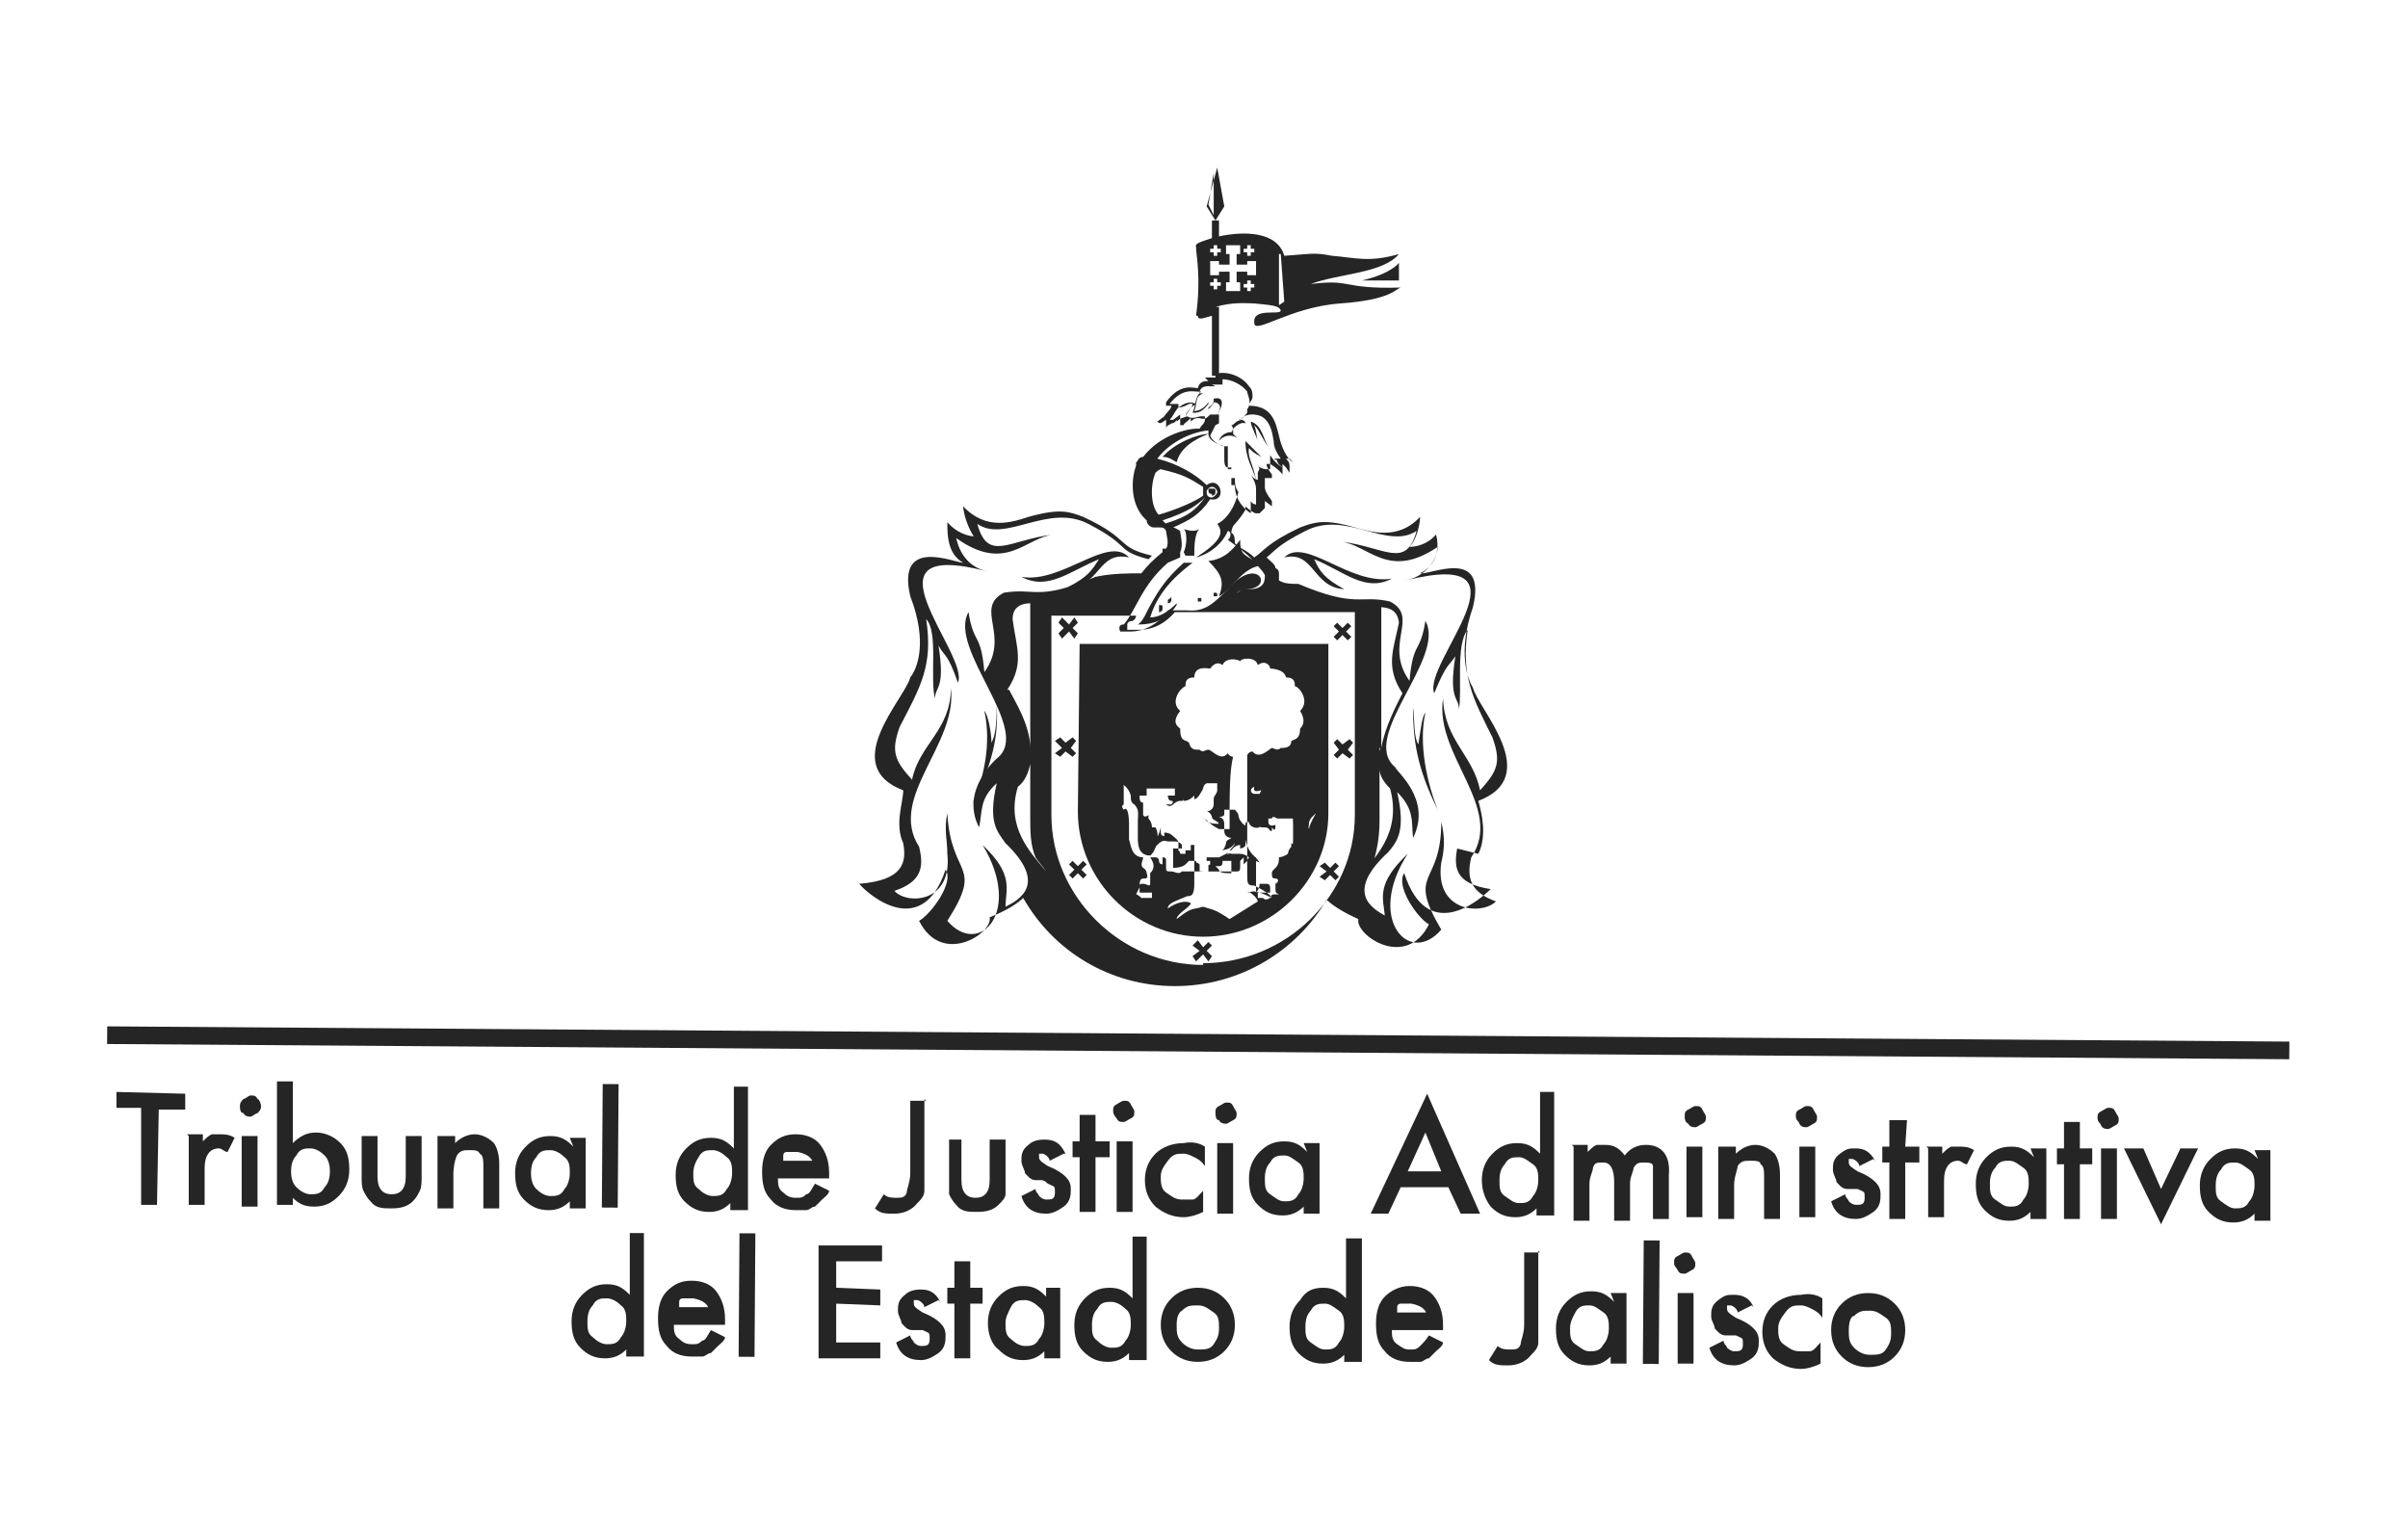 <?xml version="1.0" encoding="UTF-8"?>
<svg xmlns="http://www.w3.org/2000/svg" id="Capa_1" version="1.1" viewBox="0 0 136.5 86">
  <path d="M68.5,11.6l.3-1.8v1.9c0,0,0,.5,0,.5l-.3-.6ZM68.4,11.7l.5.8.5-.8-.4-2.2-.6,2.2Z" fill="#262525"></path>
  <polygon points="75.8 36.3 76.1 36 76.4 36.3 76.6 36.1 76.3 35.8 76.6 35.5 76.4 35.3 76.1 35.6 75.8 35.3 75.6 35.5 75.9 35.8 75.6 36.1 75.8 36.3" fill="#262525"></polygon>
  <polygon points="76.5 41.9 76.1 42.2 75.8 41.9 75.6 42.1 75.9 42.5 75.6 42.8 75.8 43 76.1 42.7 76.5 43 76.7 42.8 76.4 42.5 76.7 42.1 76.5 41.9" fill="#262525"></polygon>
  <polygon points="60.2 36.2 60.6 35.8 60.9 36.2 61.1 35.9 60.8 35.6 61.1 35.3 60.9 35 60.6 35.4 60.2 35 60 35.3 60.3 35.6 60 35.9 60.2 36.2" fill="#262525"></polygon>
  <polygon points="61 42.7 60.7 42.4 61 42 60.8 41.8 60.4 42.1 60.1 41.8 59.8 42 60.2 42.4 59.8 42.7 60.1 42.9 60.4 42.6 60.8 42.9 61 42.7" fill="#262525"></polygon>
  <polygon points="60.6 49 60.9 49.3 60.6 49.6 60.8 49.8 61.1 49.5 61.4 49.8 61.6 49.6 61.3 49.3 61.6 49 61.4 48.8 61.1 49.1 60.8 48.8 60.6 49" fill="#262525"></polygon>
  <polygon points="75.7 48.9 75.4 49.2 75.1 48.9 74.8 49.1 75.2 49.4 74.8 49.7 75.1 49.9 75.4 49.6 75.7 49.9 75.9 49.7 75.6 49.4 75.9 49.1 75.7 48.9" fill="#262525"></polygon>
  <polygon points="68.5 53.4 68.2 53.7 67.9 53.3 67.6 53.6 68 53.9 67.6 54.2 67.8 54.5 68.2 54.1 68.5 54.5 68.7 54.2 68.4 53.9 68.7 53.6 68.5 53.4" fill="#262525"></polygon>
  <path d="M69.1,33.8c.8-.4,1.5-2,2.8-1.7-1.5-.6-1.6-.7-1.6-1.5-.3.4-.8,1.1-1.8,1.2.8.8.9,1.2.6,2" fill="#262525"></path>
  <path d="M66.7,34.2c-.5.5-1,.8-1.5.8.5-1.7,1.9-2.7,2.4-3.1-.2,0-.4,0-.5,0-1,.9-1.5,1.6-2.2,3,0,0-.2.4-.4.5.4,0,1.5,0,2.2-1.1" fill="#262525"></path>
  <path d="M67.2,31.5c0,0,.4,0,.5,0,0-.4,0-1.3.3-1.5-.4.2-.8,0-.9,0,.2.1.2.9,0,1.3" fill="#262525"></path>
  <path d="M66.2,34h0c0,0,0,.2,0,.2,0,0,.2,0,.2-.2s0-.2,0-.2q0,.1-.2.2" fill="#262525"></path>
  <path d="M65.7,34.5h0c0,0,0,.2,0,.2,0,0,.2,0,.2-.2s0-.2-.2-.2q0,.1,0,.2" fill="#262525"></path>
  <path d="M67.2,33.6q0,0,0,0h0c0,.2,0,.3,0,.3,0,0,0,0,0,0,0-.2,0-.3,0-.3" fill="#262525"></path>
  <path d="M67.9,33.9h0c0,.2,0,.2,0,.2,0,0,.2,0,.2,0,0,0,0-.2,0-.2,0,0-.2,0-.2,0" fill="#262525"></path>
  <path d="M68.8,33.6q0,0,0,0h0c0,.2,0,.2,0,.2,0,0,.2,0,.2,0,0-.2,0-.2-.2-.2" fill="#262525"></path>
  <path d="M68.7,28.1c0,0,.2,0,.2-.2s0-.2-.2-.2,0,0-.2,0h0c0,.2,0,.3.2.3" fill="#262525"></path>
  <path d="M70.8,25.4c.2.2.3.3.7.5-.2-.2-.7-.7-.9-.9,0,1,.4,1.5.6,2.2-.2-1-.5-1.3-.4-1.8" fill="#262525"></path>
  <path d="M71.1,24.1c.3.3.4.7.9,1.4-.4-.5-.4-1.4-1.1-1.6,0,.3.4.9.4,1.2-.1-.6-.1-.7-.2-1" fill="#262525"></path>
  <path d="M72.8,31.6c1.7-.4,1.6,1.7,3.4,1.8-1.1-.6-1.4-1-1.7-1.7,1.7.7,2.9,1.9,4.4,1.1-2.4.4-4.9-2.4-6.1-1.2" fill="#262525"></path>
  <path d="M80.8,40.4c-.2.2-.3,1.2-.4,1.8-.3-.5-.2-1.6-.3-2.1,0,1.8.2,3.4,1.4,5.8-.6-1.5-1.1-3.7-.7-5.5" fill="#262525"></path>
  <path d="M81.7,48.9c.2-.8.2-1.5,0-2.3,0,3.7-2,2.7,0,6.1-1.8,2.1-4.3-.6-1.9-4.3-1.8,1.7-1.4,2.5-1.3,3.5-.7-.4-2.3-1.3.2-3.6.5-.6,1-1.2.5-3.4,1,1,.8,1.7.9,2.6,1.1-2.2-1-3.8-1-4-2.1-1.7,2.9-6.2,1.7-8.3-.3,1.9-.7,1.1-.9,3.4-1.5-2.1.6-3.6-1.1-4.5-1.7-.4-1.9.4-5.2-1-.4,0-.8,0-1.1-.2v-.3c0-.2,0-.3-.2-.4h0c0-.2-.3-.4-.5-.6.4-.3.6-.7,2.2-1.5,2.3-1.2,4.6,1.1,6.3,0-.6,2.2-1.8.9-4.3.6,1.6.2,2.7,2.2,5.5.3,0,.4-.4,1.6-1.8,1.9,7.6-1.9.9,4.7,1.6,6.4.7-1.7.8-1.5,1.2-2.1-.4,2.5.2,2.3.2,3,.2-1-.2-3.7.5-4.5-.4,2.6.3,3.9,1.4,6.1.5,1.4.3,1.9-.7,3-.4-2-2-2.8-2.1-5.2-.5,3.2,3.5,6.2,1.6,9-.3,1.2,0,2,1.4,2.5-.8.8-3.5.6-3.1-2.2M77,49.8s0,.1,0,0c0,.1,0,0,0,0M76.9,50.1s0,0,0,0c0,0,0,0,0,0M76.9,50s0,0,0,0c0,0,0,0,0,0M76.7,51.2s.1,0,0,0q.1,0,0,0h0ZM76.7,51.1h0ZM76.7,51h0ZM76.7,50.9h0M76.6,50.9h0ZM76.8,51.2q0,.1,0,0t0,0M76.6,50.7h0ZM76.6,50.6q0,0,0,0t0,0M76.7,50.6h0M76.7,50.5h0ZM76.7,50.4h0M76.7,50.3h0M76.8,50.2h0M76.9,50.1q0,0,0,0t0,0M64.7,34.5s0,0,0,0c0,0,0,0,0,0M64.8,34.3s0,0,0,0h0M68.2,54.7c-4.7,0-8.6-3.9-8.6-8.5v-11.3h4.8c0,0,0,.2-.2.3h0c-.3,0-.3.2-.3.2,0,0,0,.3,0,.3.2,0,.4,0,.7,0,.7,0,1.4-.3,2-1h10.2c0,0,0,11.5,0,11.5,0,4.6-3.9,8.4-8.6,8.4M59.8,50.9h0ZM59.8,50.8h0ZM59.8,50.7h0ZM59.8,50.5h0ZM59.8,50.4q0,0,0,0,0,0,0,0M59.8,50.4h0M59.8,50.3h0ZM59.7,50.1h0ZM59.6,50s.1,0,0,0c.1,0,0,0,0,0M59.8,51h0ZM59.6,49.9h0M59.5,49.7h0M59.4,49.6h0M59.3,49.5h0M59.2,49.4s0,0,0,0c0,0,0,0,0,0M59.5,49.8s0,0,0,0c0,0,0,0,0,0M57.7,44.6c.4-.3.6-.8.7-1.3v3c0,.8,0,1.6.3,2.3.2.3.4.5.6.8-.9-1.1-2.3-2.5-1.6-4.8M57.1,39.1c1-1.5.5-2.4.3-4,0-.7.5-.9,1-.9v8.2h0c0-1.3-.9-2.7-1.2-3.3M59.2,34.2h-.8.8M65.4,33.2s0,0,0,0h-2,2M71.7,33.5h-.2.2M71.9,33.5h-.2.2M72,33.4h0c0,0,0,0,0,0M72.1,33.4h0,0M73.3,33.4h-1.2c0,0,0,0,.2,0,.3,0,.7,0,1,0M71.1,33.4h0ZM70.4,33.4h0c0,0-.2.2-.3.2,0,0,.2-.1.3-.2M78.2,46.5v-2.9c0,.4.3.8.6,1.1.7,2.6-1,4-1.8,5.1.3-.3.6-.7.9-1.1.2-.7.3-1.4.3-2.2M78.2,43.3h0M78.2,43.5s0,0,0,0c0,0,0,0,0,0M78.2,42.6v-.2c.1,0,0,.1,0,.2M78.2,42.7h0M78.2,42.9s0-.1,0,0c0-.1,0,0,0,0M79.5,39.3c-.3.6-1,1.9-1.2,3.1v-8h-.6c.8,0,1.5,0,1.6.9-.3,1.5-.8,2.5.2,4M66.9,31.6c0,0,0-.3,0-.3.2-.4,0-1,0-1.2,0,0-.3-.2-.4-.2h0c.9-.4,1.5-.7,2.1-1.6,1,.2.6-1.4-.2-.8-.6-.6-1.6-1.2-2.8-1.5,1-1.3,2.6-1.6,2.9-1.6h0v.2c-.6,0-1.9.5-2.6,1.3.4,0,.6.2.8.3.2-.8,1-1.3,1.8-1.6,0,.4.6.6.9.7h0c0,.2,0,.4,0,.6,0,.3,0,.6.2.6h.2c0,.3,0,.4,0,.6h0c0,0,0,0,0,0,0,0,0,0,.2,0h0c0,.3,0,.5.2.8-.2.8-.6,1.5-1.2,1.8.4.5.2,1-1.2,1.9.8-.2,1.5-.8,1.8-1.5.2,0,.2.4,0,.5.4.3,1.3.9,1.8,1.6,0,0,.2.2.3.4,0,.3,0,.8-.9.8h-.2c1.7,0,.7-2-1,0-.8.8-1.3,1.3-2.3,1.2-.3,0-.7,0-1.1,0-.6.9-1.5,1.2-2.1,1.2s-.5,0-.6,0c0,0-.2-.4.2-.4h0c.7-.8,1-2.2,2.5-3.5M68.4,27.9h0c0-.2.2-.3.3-.3.2,0,.3.2.3.3s-.2.3-.3.3c-.2,0-.3-.1-.3-.3M66.1,29.7q0,0-.2-.2c1.5-.5,2-.9,2.4-1.3h0c-.7,1-1.4,1.2-2.3,1.5M65.7,29.2c-.5-.5-.5-1.7-.2-2.4,0,0,.2-.2.3-.2,1.3.3,1.6.5,2.4,1,0,.2,0,.4,0,.5-.4.3-1.5.8-2.6,1.1M69.1,24c0,0,0-.2,0-.3v-.2s0,0-.3,0h-.2c-.2.2-.3.3-.6.2h0c-.2,0-.3,0-.5.2v-.2h0c-.3.3-.4.3-.4.4q0,0-.2,0,0,0,0-.2c0,0,0,0,0-.2v-.2l-.4.3c0,0,0,0-.2,0,0,0,0,0,0,0,.2-.2.3-.5.5-.7h0c.4,0,.6-.3.8-.2,0,.2-.2.3-.4.7,0-.2.4-.6.6-.7-.4-.2-.7,0-1,.2v-.2c0,0-.2,0-.2,0h-.3c.7-.9,1.3-.7,1.6-.7h.2c-.4.3-.3.8-.5,1.2.3,0,.5,0,.9-.5,0,0,0,.2,0,.3,0,0,.3-.3.3-.4.2,0,.7.2,0,.9.4-.3.8-1.3,0-1.1,0,.2,0,.3-.3.5,0,0,0-.3,0-.3-.2.3-.5.5-.8.5.2-.5,0-.8.5-1h-.2c0-.5.6-.4.6-.4h.3c0,0-.2-.1-.2-.1h0c0,0,.2,0,.4,0h.2c0,0,0-.1,0-.1,0,0,0,0,0-.2.5,0,1.1.3,1.4.7,0,.2.3.6,0,1v.2c0,0,0,0,0,0,0,0-.3.4-.5.4,0,0,.3,0,.3,0-.5,0-.5.3-.7.3,0,0,.2.2,0,.4-.5,0-.7.4-.7.5.2-.3.8-.5,1.2,0,0,0-.3-.3-.4-.4,0,0,0-.2,0-.3.2-.2.5-.4.7-.3,0,0,0-.2-.3-.2.2-.3.7-.4,1.2-.2.5.3.6.8.7,1.4,0,.4.2.7.4,1h-.4c0,0,.2.1.2.1,0,.2.2.3.3.4h0c0,0-.4-.2-.7-.7h0c0,.2,0,.5,0,.5,0,0,0,.2,0,.3,0,0-.2,0-.2,0,0,0-.3,0-.5-.2.2.2,0,.3,0,.4s0,.2,0,.4c0,0-.2,0-.4-.3.3.5.3.7.3.9h0v.2c0,0,0,.3,0,.6,0,0-.2,0-.3-.2,0,.2,0,.3,0,.5s0,.2,0,.2c-.3-.2-.9-.7-.9-1.6h0c0,0-.2,0-.2,0h0c0,0,0-.2,0-.4v-.5c0,0-.2,0-.2,0v-.3h0c0,0,0-.3,0-.4,0-.2,0-.5,0-.6,0,0,0,0-.2,0-.2,0-.7-.3-.8-.6h0l.3-.6M83.8,48.4c.5-1,.2-2.3,0-3,3.7-1.4,0-5.2-.3-6.4-.3-.5-.9-2,0-4.6.8-3.4-2.4-1.8-3-1.9,1-.5,1.1-1.5.9-2.2-.5.6-1.2.7-1.5.7.4-.4.6-1.3.6-1.7-1.3,1.4-2.9.8-3.7.6-1.7-.5-2.3-.3-3.1,0-1.9.9-2,1.3-2.6,1.7-.2-.2-.5-.4-.7-.5,0,0-.3-.2-.4-.3,0-.2,0-.5-.2-.6,0,0,0-.3.2-.5,0,0,.3-.3.6-.8,0,0,0,0,0-.2.2.2.5.4.6.4h.2c0,0,.3-.3.3-.3,0,0,0-.3,0-.4h0c0,0,.4.3.4.3v-.3c-.3-.4-.4-.6-.4-.8h0v-.5c0,0,0,0,.2,0h.2v-.2c-.3-.4-.3-.5-.3-.6h0c0,0,0,0,.2,0,0,0,.5.3.7.6v-.3c0,0,0-.2,0-.3,0,0,0,0,0,0,0,0,0,0,.2.2l.2.3v-.3c0-.2,0-.3-.2-.5h.2c0,0,.2.2.2.2-.4-.2-.7-1-.8-1.5-.2-.8-.4-1.7-1.7-1.7,0-.2.2-.3.2-.5s0-.4-.2-.6c-.4-.6-1.3-.9-1.9-.7v.2h0-.6c0,0,.2.2.2.2h0c-.2,0-.5,0-.6.4h0c-.3,0-1-.3-1.8.8h0c0,0,0,.2,0,.2,0,0,.2,0,.3,0,0,.2-.3.4-.4.6l-.4.3h0c.2.2.3,0,.5-.1v.2h0v.3h0c0-.2.2-.2.3-.3,0,0,.2,0,.3-.2h0c0,0,0,.3,0,.3v-.2c.2-.2.3-.2.6-.3h0c.3.2.6,0,.8,0h.2c0,0,0,0,0,0h0c0,0,0,.2,0,.2,0,.2-.2.3-.3.5h-.2c-.4,0-2,.3-3,1.6-.3,0-.3.3-.4.3v.2h0c-.3.8-.3,2.1.4,2.9h0q0,0,.2.2c0,.2.2.4.4.4h.3c.2,0,.3,0,.4.2,0,.2.2.7,0,1,0,0,0,0-.2,0v.2c-.5.4-.9.8-1.2,1.2-.7,0-1.7,0-2.6.2-3.3,1.4-3.4.6-5.2.9-1.7.9.4,2.4-1.1,4.5-.2-2.3-.6-1.5-.9-3.4-1.2,2.1,3.7,6.7,1.6,8.3,0,0-2.1,1.8-1,3.9.2-.9,0-1.6,1-2.5-.5,2.2,0,2.7.5,3.4,2.4,2.3.8,3.2,0,3.6,0-1,.5-1.8-1.3-3.5,2.3,3.8-.2,6.4-2,4.3,2.1-3.3.2-2.4,0-6.1-.2.9,0,1.5,0,2.3.3,2.8-2.3,2.9-3,2.1,1.5-.5,1.7-1.3,1.4-2.5-1.8-2.8,2.2-5.8,1.8-9,0,2.4-1.8,3.2-2.2,5.2-1-1.1-1.2-1.6-.7-3,1.2-2.3,1.9-3.5,1.5-6.1.7.7.2,3.4.5,4.5,0-.7.6-.5.2-3,.4.7.5.4,1.1,2.1.7-1.6-5.9-8.3,1.7-6.3-1.4-.3-1.7-1.5-1.8-1.9,2.8,2,3.9,0,5.5-.2-2.5.3-3.7,1.6-4.3-.6,1.6,1.1,4-1.2,6.3,0,2.5,1.3,1.5,1.5,3.4,2,0,0,.2-.2.2-.2-2.1-.5-1.1-.9-3.9-2.2-.8-.3-1.3-.5-3.1,0-.9.3-2.4.8-3.7-.6,0,.4.3,1.3.6,1.7-.3,0-1-.2-1.5-.8,0,.7,0,1.8.9,2.3-.5,0-3.8-1.5-3,1.9,1,2.6.4,4.1,0,4.6-.3,1.2-4.1,5-.4,6.4,0,.7-.5,1.9,0,3,.2,1.1,0,2.1-2.5,2.3.7.8,3.6,3.1,4.9-.8.5.7-.8,2.5-1.5,2.9,1.3,2.6,4.2.7,4-.2,1-.4,1.6-.8,1.9-1.1,1.7,3,4.9,5,8.6,5s6.9-2,8.6-4.9c.3.3.9.7,1.8,1.1-.2.9,2.7,2.9,4,.3-.7-.4-1.9-2.2-1.4-2.9,1.3,4,4.2,1.6,4.9.9-2-.3-2.1-1.2-1.9-2.3" fill="#262525"></path>
  <path d="M60.5,33.3c1.9,0,1.7-2.1,3.5-1.7-1.2-1.3-3.8,1.5-6.1,1.1,1.5.8,2.7-.3,4.4-1-.4.6-.6,1-1.8,1.6" fill="#262525"></path>
  <path d="M56.5,40c0,.5,0,1.6-.3,2.1,0-.6-.2-1.6-.4-1.8.4,1.8,0,3.9-.8,5.5,1.3-2.5,1.6-4.1,1.5-5.8" fill="#262525"></path>
  <path d="M71.1,18.3h0q0,0,0,0" fill="#262525"></path>
  <path d="M64.6,44.5h0q0,0,0,0c0,0,0,0,0,0h0" fill="#262525"></path>
  <path d="M72,44.5c0,0,0,0,0,0,0,0,0,0,0,0,0,0,0,0,0,0,0,0,0,0,0,0h0" fill="#262525"></path>
  <path d="M73.8,45.1q0,.3-.2.5c.2,0,0,.2,0,.3-.4-.3-.3.7-.3.8,0,0,0,.7,0,.9,0,.2,0,.9-.8,1,0,.2,0,.4-.2.6s-.2.2-.2.3c0,.2,0,.3.2.3.2,0,.2.2,0,.3v.2c0,.3,0,.3.2.4,0,0,0,0-.2,0s-.2,0-.3.2c-.3.2-.4,0-.4,0h0q0,0-.3,0c0,0,0-.2,0-.3q0,0,.2,0t.2,0c.2,0,.3,0,.3,0v-.3s0-.2-.2-.2-.3,0-.4,0h0q0,.3-.2.5c0-.3,0-.5,0-.8s0-.3,0-.4c0-.4,0-.7,0-.8h0c0,0-.2,0-.3,0,0,0-.2,0-.2.2,0,0-.2.2-.2.2,0,0,0-.3,0-.4,0,0,0,0-.2.2,0,0,0,.2,0,.3,0,.2,0,.3-.2.3-.3,0-.4,0-.7,0,0,0-.2,0-.4,0s-.2,0-.4,0h-.3c0,0,0,0,0,0,0,0,0,0,0,0,0,0,0,0,.2,0,0,0,0,0,0,0,0,0,0,0,0,0h0c0-.2,0-.2,0-.3h0c0,0,0,0,0,0h0c0-.2.2,0,.2,0,0,0,0,0,.2,0q0,0,.2.2c0,.2.4.2.7.2s.2,0,0,0h0v-.2h0s0-.1,0-.2v-.3c0,0-.2,0-.2,0,0,0-.3,0-.4,0,0,0,0-.2.2-.2,0,0,.2-.3.4-.2,0,0,.2,0,.4,0,.2,0,.4,0,.7.3,0,.2.2,0,.5.2-.2-.4-.6-.4-.8-1.3,0,0,0,.2,0,.3s-.2.2-.3.2v-.2h0c0,0-.3,0-.5.3,0,0-.2,0-.3.4h0c0,0,0,.1-.2.1q0,0,0,.2,0,.2-.2.2c0,0,0,0-.2,0q0,0,0,0h-.3c0,0,0-.2,0-.3,0,0,0,0-.2,0q0,0,0-.2h0c0,0,0,0,0,0,0,0,0,0,0,0,0,0,.2,0,.3,0,0,0,.2,0,.4,0,.4-.2.5-.2.7-.5,0,0,.2-.2.2-.3,0,0,0,0,0,0-.2.3-.5.4-.9.4.2,0,.3,0,.4-.4,0-.2.2-.2.3-.3,0,0,0,0,0,0,0,0-.4,0-.4-.4v-.3c0-.2,0-.4-.3-.5h0s0,0,0,0,0-.2,0-.2h0v.2c.3,0,.3-.1.3-.2h0v.2c0,0,0,0,0,0,0,0,0-.3,0-.4,0,0,0,0,.2,0s.2,0,.2,0h.2c0,0,.2.2.2.3,0,.2.2.5.4.6,0-.2,0-.2.2-.2,0,.2.3.4.6.3,0,0,0-.2,0-.2,0,.2,0,.2.2.2.2,0,.3,0,.4.2.2,0,.4,0,.4,0,0,0,0-.2,0,0,0,0-.2,0-.3,0,0,0,0,0,0-.2,0,0,0,0,0,0h0c.2.3.2,0,.2-.1s0,0-.2,0,0,0,0,0c0,0,0,0,0,0,0,0-.2,0-.2-.2v-.2s0,0,0,0,0,0,.2,0c0,0,0-.2.3,0h.3q.2,0,.3,0c0,0,.2,0,.4,0,0,0,0,.2,0,.3,0,0,0,0,0,0,0,.2.2,0,.3,0,0,0,0,.3-.2.4,0,.2,0,.3,0,.4,0,.2,0,.3,0,.3,0,.2-.3,0-.3,0,0,0,0,.2,0,.2q-.2.2-.2.5c0,0-.2,0-.2,0-.3.6,0,1.4.3,1.6.6,0,.7-.7.7-1,0-.3,0-.7,0-1s0-.6.2-.9c0,0,.2-.2.2-.5s.3-.5.4-.6c-.3.5-.4.8-.4.9M71.4,45c0,0,.3,0,.4,0-.2,0-.6,0-.7,0-.2,0-.3-.3,0-.4-.1.4.3.2.4.2M69.7,52.1c-.9-.6-.9-.5-1.5-.7-.7.2-.6,0-1.5.7,0-.3.8-.7.8-.9-.3-.2-.9,0-1.3.3,0-.3.4-.4,1.1-.7.2,0,.4,0,.4-.7v-2.5h0q0,.2,0,.3c0,0,0,0-.2,0,0,0,0,.2,0,.3h-.3c0,0,0,0,0,.2,0,0,0,0-.2,0s0,0-.2-.2q0,0,0-.2c0,0,0-.2,0-.2,0,0,0,0,0,0,0-.2-.2-.3-.3-.4-.2-.2-.4-.2-.5-.2s0,0,0,0v.2s-.2,0-.2-.2c0,0,0-.3,0-.3-.2.9-.6.9-.8,1.3.4,0,.4,0,.5-.2.3-.3.4-.4.7-.3.2,0,.3,0,.4,0,.3,0,.4.2.4.2v.2s0,0-.3,0,0,0-.2,0c0,0,0,0,0,.3v.3q0,0,0,0v.3s0,0,0,0c0,0,0,.2,0,.2s.5,0,.7-.2q0,0,.2-.2,0,0,.2,0c0,0,0,0,.2,0h0c0,.2,0,0,.2.2h0c0,0,0,0,0,.2,0,0,0,0,0,0,0,0,0,0,0,0h0c0,.3,0,.2.2.2,0,0,0,0,0,0s0,0-.2,0h-.2c-.2,0-.2,0-.4,0s-.3,0-.4,0c-.2.2-.4,0-.6,0-.3,0-.3,0-.3-.3s0-.2,0-.3,0-.2-.2-.2c0,0,0,.3,0,.4,0,0-.2,0-.2-.2,0,0,0-.2-.2-.2s-.2,0-.3,0h0c.2.3.3.6,0,.9,0,0,0,.2,0,.4,0,.2,0,.5,0,.8,0-.2,0-.3,0-.4,0,0,0-.2,0-.2,0,.2-.2,0-.4,0s-.2,0-.2.2v.3c0,0,0,0,.3,0s0,0,.2,0q0,0,.2,0c0,0,0,.2,0,.3,0,0-.2,0-.2,0,0,0,0,0,0,0,0,0,0,0-.4,0,0,0-.2-.2-.3-.2s0,0,0,0q0,0,.2-.4v-.2c0,0,0-.3.2-.3s.3,0,.2-.3c0,0,0-.2-.2-.3-.2-.2,0-.4,0-.6-.7,0-.7-.8-.8-1,0-.2,0-.9,0-.9,0,0,0-1.1-.3-.8,0,0-.2-.2,0-.3q0-.2,0-.5c0,0,0-.4,0-.6,0,0,.3.2.4.6,0,.2,0,.4.2.5.3.3.2.6.2.9s0,.7,0,1,0,1,.7,1c.3-.2.6-1.1.3-1.6,0,0,0,0-.2,0q0-.3-.2-.5c0,0,0,0,0-.2,0,0-.2.2-.3,0,0,0,0,0,0-.3s0-.2,0-.4c-.2,0-.2-.2-.2-.4,0,0,.2,0,.3,0h.1c0-.2,0-.3,0-.4,0,0,.2,0,.4,0,0,0,.2,0,.3,0h.3c.3,0,.3,0,.4,0,0,0,.2,0,.2,0q0,0,0,0v.2c0,0,0,.2,0,.2q0,0-.2,0s0,0,0,0-.2,0-.2,0c0,0,0,.3.2.3h0c0,0,0,0,0,0,.2,0,0,.2,0,.2,0,0-.2,0-.3,0,0,0-.2,0,0,0,0,0,.2.2.4,0,0,0,.2-.2.4-.2s.2,0,.2-.2c0,0,0,0,0,.2.3,0,.5-.2.6-.3,0,0,0,0,0,.2.2,0,.4-.4.5-.6,0,0,0-.2.2-.3h.2c0,0,.2,0,.2,0q.2,0,.2,0c0,.2,0,.3,0,.4s0,0,0,0v-.2h0c0,0,0,.2,0,.2q0,0,0-.2h0c0,0,0,.2,0,.2h0c0,0,0,0,0,0,0,.2-.2.3-.2.5s0,.2,0,.3c0,.3-.3.4-.4.4,0,0,0,0,0,0s.2,0,.3.3c0,.2.3.2.4.4-.3,0-.7,0-.9-.4h0c0,0,0,.1.2.2q.3.3.7.5c0,0,.2,0,.3,0,0,0,.2,0,.3,0h0c0-2.1,0-3.3.2-4.1,0,0-.2,0-.3-.2-.4.5-.9-.2-1.1-.2s-.3.2-.5,0c-.3,0-.5,0-.6-.4-.2-.2-.5,0-.5-.8-.3-.2-.4-.5,0-1-.6-.5,0-1.3.3-1.4,0-.2,0-.5.5-.5,0-.7.8-.5.9-.5,0,0,.3-.5.7-.2.2-.5,1-.3,1-.2,0-.2.9-.3,1,.2.4-.3.7,0,.7.2,0,0,.8,0,.9.5.5,0,.5.3.5.5.2,0,.9.8.3,1.4.3.5.2.8,0,1,0,.6-.3.6-.5.7,0,.4-.4.4-.6.4-.2.2-.4,0-.5,0s-.7.7-1.1.2c0,0-.2,0-.3.2,0,1,0,2.9,0,6.7,0,.6,0,.7.4.7.6.3.9.5,1,.7-.4-.2-1-.5-1.3-.3-.3-.2.4.1.5.5M75.4,36.5h-14.2c0,0-.1,9.5-.1,9.5,0,3.9,3.2,7.1,7.1,7.1s7.1-3.2,7.1-7v-9.6Z" fill="#262525"></path>
  <path d="M68.6,14.8h.5v.2h.6v-.6h-.2v-.5h.8v.5h-.2v.6h.6v-.2h.5v.8h-.5v-.2h-.6v.6h.2v.5h-.8v-.5h.2v-.6h-.6v.2h-.5v-.8ZM68.6,14.1h.2v-.2h.2v.2h.2v.2h-.2v.2h-.2v-.2h-.2v-.2ZM68.9,13.4h0M70.5,14.1h.2v-.2h.2v.2h.2v.2h-.2v.2h-.2v-.2h-.2v-.2ZM71.1,16.3h-.2v.2h-.2v-.2h-.2v-.2h.2v-.2h.2v.2h.2v.2ZM69.2,16.2h-.2v.2h-.2v-.2h-.2v-.2h.2v-.2h.2v.2h.2v.2ZM72.6,14.4l.2,2.7-.3.2v-2.9ZM67.9,17.9h0c0,.3.4.1.8,0v3.4h.4v-3.9h-.2c1-.3,1.8-.2,2.2-.2h0c.9.1,1.4.1,1.5.4,0,.3-1.6-.2-1.5.7,0,.7,2-.9,4.9-1.1,2.8-.2,3.1-.8,3.4-.9-3.4.1-2.7-.5-5.1-.2,1.6-.6,4.1-.6,5-1.7-1.7.5-2.5.2-3.8.1-1-.2-1.2-.1-2.7,0-.4-1.4-2.3-1.4-3.7-1.1v-.9h-.4v1h0c-.6.2-1,.3-.9.5,0,.5.3,1.7,0,3.9" fill="#262525"></path>
  <path d="M79.3,14.9s-.4.6-2.1,1h2.1v-1Z" fill="#262525"></path>
  <polygon points="9 62.9 8.9 68.3 8 68.3 8 62.8 6.6 62.8 6.6 61.9 10.5 62 10.5 62.9 9 62.9" fill="#262525"></polygon>
  <path d="M10.6,64.3h.9v.4c.2-.2.3-.3.5-.4.1,0,.3,0,.5,0s.5,0,.8.2l-.4.8c-.2,0-.3-.2-.5-.2-.5,0-.8.4-.8,1.1v2.1h-.9v-3.9Z" fill="#262525"></path>
  <path d="M13.6,62.7c0-.2.1-.3.2-.4.1,0,.3-.2.4-.2.2,0,.3,0,.4.2.1,0,.2.3.2.4,0,.2-.1.3-.2.4-.1,0-.3.2-.4.2s-.3,0-.4-.2c-.2,0-.2-.3-.2-.4M14.6,68.4h-.9v-4h.9v4Z" fill="#262525"></path>
  <path d="M16.6,61.4v3.4c.4-.4.8-.6,1.3-.6s1,.2,1.4.6.5.9.5,1.5-.2,1.1-.6,1.5-.8.6-1.4.6-.9-.2-1.2-.5v.4h-.9v-7c.1,0,.9,0,.9,0ZM18.7,66.4c0-.4-.1-.7-.3-.9-.2-.2-.5-.4-.8-.4s-.6,0-.8.4c-.2.2-.3.5-.3.9s.1.7.3.9c.2.2.5.4.8.4s.6,0,.8-.4c.2-.2.3-.5.3-.9" fill="#262525"></path>
  <path d="M21.4,64.4v2.3c0,.7.3,1,.8,1s.8-.3.8-1v-2.3h.9v2.3c0,.3,0,.6-.1.8-.1.2-.2.4-.4.6-.3.3-.7.4-1.2.4s-.9,0-1.2-.4c-.2-.2-.3-.4-.4-.6s-.1-.5-.1-.8v-2.3h.9Z" fill="#262525"></path>
  <path d="M24.9,64.4h.9v.4c.3-.3.7-.5,1.1-.5s.8.2,1.1.5c.2.3.3.7.3,1.2v2.5h-.9v-2.3c0-.4,0-.7-.2-.8-.1-.2-.3-.2-.6-.2s-.5,0-.7.3c-.1.2-.2.6-.2,1.1v1.9h-.9v-4.1Z" fill="#262525"></path>
  <path d="M32.3,64.5h.9v4h-.9v-.4c-.4.4-.8.5-1.2.5-.6,0-1-.2-1.4-.6s-.5-.9-.5-1.5.2-1.1.6-1.5.8-.6,1.4-.6.9.2,1.3.6l-.2-.5ZM30.1,66.5c0,.4.1.7.3.9.2.2.5.4.8.4s.6,0,.8-.4c.2-.2.3-.6.3-.9s0-.7-.3-.9c-.2-.2-.5-.4-.8-.4s-.6,0-.8.4c-.2.2-.3.5-.3.9" fill="#262525"></path>
  <rect x="31.2" y="64.5" width="7" height=".9" transform="translate(-30.6 99.2) rotate(-89.6)" fill="#262525"></rect>
  <path d="M41.5,61.6h.9v7h-1v-.4c-.4.4-.8.5-1.2.5-.6,0-1-.2-1.4-.6s-.5-.9-.5-1.5.2-1.1.6-1.5c.4-.4.8-.6,1.4-.6s.9.2,1.3.6v-3.5ZM39.3,66.5c0,.4,0,.7.3.9.2.2.5.4.8.4s.6,0,.8-.4c.2-.2.3-.6.3-.9s0-.7-.3-.9c-.2-.2-.5-.4-.8-.4s-.6,0-.8.4c-.2.3-.3.6-.3.9" fill="#262525"></path>
  <path d="M47,66.8h-2.9c0,.3,0,.6.3.8.2.2.4.3.7.3s.4,0,.6-.2c.2,0,.3-.3.5-.6l.8.4c0,.2-.3.4-.4.5,0,0-.3.3-.4.4-.2,0-.3.2-.5.2s-.4,0-.6,0c-.6,0-1.1-.2-1.4-.6-.4-.4-.5-.9-.5-1.6s.2-1.2.5-1.5c.4-.4.8-.6,1.4-.6s1.1.2,1.4.6c.3.4.5.9.5,1.6v.2ZM46.1,66.1c0-.5-.4-.7-.9-.8,0,0-.2,0-.3,0,0,0-.2,0-.3,0,0,0-.2,0-.2.2,0,0,0,.2,0,.3h1.8Z" fill="#262525"></path>
  <path d="M52.4,62.3v4.1c0,.5,0,.9,0,1.1,0,.3-.2.5-.4.7-.3.4-.8.6-1.3.6s-.8,0-1.1-.3l.5-.8c.2.2.5.2.7.2.3,0,.5,0,.6-.3,0-.2.2-.6.2-1.1v-4.1h.9Z" fill="#262525"></path>
  <path d="M54.5,64.6v2.3c0,.7.3,1,.8,1s.8-.3.8-1v-2.3h.9v2.3c0,.3,0,.6,0,.8,0,.2-.2.4-.4.6-.3.3-.7.4-1.2.4s-.9,0-1.2-.4c-.2-.2-.3-.4-.4-.6,0-.2,0-.5,0-.8v-2.3h.9Z" fill="#262525"></path>
  <path d="M60.3,65.4l-.8.4c0-.2-.3-.4-.4-.4s-.2,0-.2,0q0,0,0,.2c0,.2.2.3.5.5.5.2.8.4,1,.6s.3.4.3.7,0,.7-.4,1c-.3.2-.6.4-1,.4-.7,0-1.2-.3-1.4-1l.8-.4c0,.2.2.3.2.4,0,0,.2.2.4.2.3,0,.5,0,.5-.4s0-.3-.4-.5c-.2-.2-.3-.2-.4-.2s-.2,0-.3,0c-.3,0-.5-.3-.6-.4,0-.2-.2-.4-.2-.7s0-.6.4-.9c.2-.2.5-.3.9-.3.6,0,.9.2,1.2.8" fill="#262525"></path>
  <polygon points="62.1 65.6 62.1 68.7 61.2 68.7 61.2 65.6 60.8 65.6 60.8 64.7 61.2 64.7 61.2 63.2 62.1 63.2 62.1 64.7 62.9 64.7 62.9 65.6 62.1 65.6" fill="#262525"></polygon>
  <path d="M63.1,63c0-.2,0-.3.2-.4,0,0,.3-.2.4-.2.2,0,.3,0,.4.2s.2.3.2.4c0,.2,0,.3-.2.4s-.3.2-.4.2c-.2,0-.3,0-.4-.2,0,0-.2-.2-.2-.4M64.2,68.7h-.9v-4h.9v4Z" fill="#262525"></path>
  <path d="M68.3,64.9v1.2c-.2-.3-.4-.4-.6-.5s-.4-.2-.6-.2c-.4,0-.6,0-.9.4s-.4.6-.4.9,0,.7.3.9.5.4.9.4.4,0,.6,0,.4-.3.6-.5v1.2c-.4.2-.8.3-1.1.3-.6,0-1.1-.2-1.6-.6-.4-.4-.6-.9-.6-1.5s.2-1.1.6-1.5,1-.6,1.6-.6c.5-.1.9,0,1.2.2" fill="#262525"></path>
  <path d="M68.9,63.1c0-.2,0-.3.2-.4s.3-.2.4-.2c.2,0,.3,0,.4.2s.2.3.2.4c0,.2,0,.3-.2.4s-.3.2-.4.2-.3,0-.4-.2c-.2,0-.2-.3-.2-.4M69.9,68.8h-.9v-4h.9v4Z" fill="#262525"></path>
  <path d="M73.9,64.8h.9v4h-.9v-.4c-.4.4-.8.5-1.2.5-.6,0-1-.2-1.4-.6s-.5-.9-.5-1.5.2-1.1.6-1.5.8-.6,1.4-.6.9.2,1.3.6l-.2-.5ZM71.7,66.8c0,.4,0,.7.3.9s.5.4.8.4.6,0,.8-.4c.2-.2.3-.6.3-.9s0-.7-.3-.9-.5-.4-.8-.4-.6,0-.8.4c-.2.2-.3.5-.3.9" fill="#262525"></path>
  <path d="M82.1,67.3h-2.7l-.7,1.5h-1l3.2-6.8,3,6.8h-1.1l-.7-1.5ZM81.7,66.4l-.9-2.2-1,2.2h1.9Z" fill="#262525"></path>
  <path d="M87.2,61.9h.9v7h-1v-.4c-.4.4-.8.5-1.2.5-.6,0-1-.2-1.4-.6-.3-.4-.5-.9-.5-1.5s.2-1.1.6-1.5.8-.6,1.4-.6.9.2,1.3.6v-3.5ZM85,66.9c0,.4,0,.7.3.9s.5.4.8.4.6,0,.8-.4c.2-.2.3-.6.3-.9s0-.7-.3-.9-.5-.4-.8-.4-.6,0-.8.4c-.2.2-.3.5-.3.9" fill="#262525"></path>
  <path d="M89.1,64.9h.9v.4c.2-.2.3-.3.5-.4,0,0,.3,0,.5,0,.5,0,.8.2,1.1.6.3-.4.7-.6,1.2-.6.9,0,1.4.6,1.3,1.7v2.5h-.9v-2.2c0-.4,0-.7,0-.8,0-.2-.3-.2-.5-.2-.3,0-.4,0-.6.3,0,.2-.2.5-.2.9v2.1h-.9v-2.2c0-.7-.2-1.1-.6-1.1s-.5,0-.6.3c0,.2-.2.5-.2.9v2.1h-.9v-4.2Z" fill="#262525"></path>
  <path d="M95.5,63.3c0-.2,0-.3.2-.4s.3-.2.4-.2c.2,0,.3,0,.4.2s.2.3.2.4c0,.2,0,.3-.2.4s-.3.2-.4.2-.3,0-.4-.2c-.2-.1-.2-.3-.2-.4M96.5,69h-.9v-4h.9v4Z" fill="#262525"></path>
  <path d="M97.5,65h.9v.4c.3-.3.7-.5,1.1-.5s.8.2,1.1.5c.2.3.3.7.3,1.2v2.5h-.9v-2.3c0-.4,0-.7-.2-.8,0-.2-.3-.2-.6-.2s-.5,0-.7.3c0,.2-.2.6-.2,1.1v1.9h-.9v-4.1Z" fill="#262525"></path>
  <path d="M101.8,63.3c0-.2,0-.3.2-.4s.3-.2.4-.2c.2,0,.3,0,.4.2s.2.3.2.4c0,.2,0,.3-.2.4s-.3.2-.4.2-.3,0-.4-.2c0-.1-.2-.2-.2-.4M102.9,69h-.9v-4h.9v4Z" fill="#262525"></path>
  <path d="M106.2,65.7l-.8.4c0-.2-.3-.4-.4-.4s-.2,0-.2,0q0,0,0,.2c0,.2.2.3.5.5.5.2.8.4,1,.6s.3.4.3.7,0,.7-.4,1c-.3.2-.6.4-1,.4-.7,0-1.2-.3-1.4-1l.8-.4c0,.2.2.3.2.4,0,0,.2.2.4.2.3,0,.5,0,.5-.4s0-.3-.4-.5c0,0-.2,0-.3,0s-.2,0-.3,0c-.3,0-.5-.3-.6-.4,0-.2-.2-.4-.2-.7s0-.6.4-.9.5-.3.9-.3c.5,0,.8.2,1.1.7" fill="#262525"></path>
  <polygon points="108 65.9 108 69.1 107.1 69.1 107.1 65.9 106.7 65.9 106.7 65 107.1 65 107.1 63.5 108.1 63.5 108 65 108.8 65 108.8 65.9 108 65.9" fill="#262525"></polygon>
  <path d="M109.2,65h.9v.4c.2-.2.3-.3.5-.4,0,0,.3,0,.5,0s.5,0,.8.2l-.4.8c-.2,0-.3-.2-.5-.2-.5,0-.8.4-.8,1.1v2.1h-.9v-3.9Z" fill="#262525"></path>
  <path d="M115.1,65.1h.9v4h-.9v-.4c-.4.4-.8.5-1.2.5-.6,0-1-.2-1.4-.6s-.5-.9-.5-1.5.2-1.1.6-1.5.8-.6,1.4-.6.9.2,1.3.6l-.2-.5ZM112.8,67.1c0,.4,0,.7.3.9s.5.4.8.4.6,0,.8-.4c.2-.2.3-.6.3-.9s0-.7-.3-.9-.5-.4-.8-.4-.6,0-.8.4c-.2.2-.3.5-.3.9" fill="#262525"></path>
  <polygon points="117.9 66 117.9 69.1 117 69.1 117 66 116.6 66 116.6 65.1 117 65.1 117 63.6 117.9 63.6 117.9 65.1 118.6 65.1 118.6 66 117.9 66" fill="#262525"></polygon>
  <path d="M118.9,63.4c0-.2,0-.3.2-.4s.3-.2.4-.2c.2,0,.3,0,.4.2s.2.3.2.4c0,.2,0,.3-.2.4s-.3.2-.4.2-.3,0-.4-.2c0-.1-.2-.2-.2-.4M120,69.1h-.9v-4h.9v4Z" fill="#262525"></path>
  <polygon points="121.5 65.1 122.5 67.4 123.6 65.1 124.6 65.1 122.5 69.4 120.4 65.1 121.5 65.1" fill="#262525"></polygon>
  <path d="M127.8,65.2h.9v4h-.9v-.4c-.4.4-.8.5-1.2.5-.6,0-1-.2-1.4-.6s-.5-.9-.5-1.5.2-1.1.6-1.5.8-.6,1.4-.6.9.2,1.3.6l-.2-.5ZM125.6,67.2c0,.4,0,.7.3.9s.5.4.8.4.6,0,.8-.4c.2-.2.3-.6.3-.9s0-.7-.3-.9-.5-.4-.8-.4-.6,0-.8.4c-.2.2-.3.5-.3.9" fill="#262525"></path>
  <path d="M35.6,69.9h.9v7h-1v-.4c-.4.4-.8.5-1.2.5-.6,0-1-.2-1.4-.6s-.5-.9-.5-1.5.2-1.1.6-1.5c.4-.4.8-.6,1.4-.6s.9.2,1.3.6v-3.5ZM33.3,74.9c0,.4,0,.7.3.9.2.2.5.4.8.4s.6,0,.8-.4c.2-.2.3-.6.3-.9s0-.7-.3-.9c-.2-.2-.5-.4-.8-.4s-.6,0-.8.4c-.2.2-.3.5-.3.9" fill="#262525"></path>
  <path d="M41.1,75.1h-2.9c0,.3,0,.6.3.8.2.2.4.3.7.3s.4,0,.6-.2c.2,0,.3-.3.5-.6l.8.4c0,.2-.3.4-.4.5,0,0-.3.3-.4.4-.2,0-.3.2-.5.2s-.4,0-.6,0c-.6,0-1.1-.2-1.4-.6-.4-.4-.5-.9-.5-1.6s.2-1.2.5-1.5c.4-.4.8-.6,1.4-.6s1.1.2,1.4.6c.3.4.5.9.5,1.6v.2ZM40.2,74.4c0-.5-.4-.7-.9-.8,0,0-.2,0-.3,0,0,0-.2,0-.3,0,0,0-.2,0-.2.2,0,0,0,.2,0,.3h1.8Z" fill="#262525"></path>
  <rect x="38.9" y="73" width="7" height=".9" transform="translate(-31.4 115.3) rotate(-89.6)" fill="#262525"></rect>
  <polygon points="50 71.5 47.4 71.5 47.4 73 49.9 73.1 49.9 74 47.4 73.9 47.4 76.1 49.9 76.1 49.9 77 46.4 77 46.4 70.6 50 70.6 50 71.5" fill="#262525"></polygon>
  <path d="M53.2,73.7l-.8.4c0-.2-.3-.4-.4-.4s-.2,0-.2,0q0,0,0,.2c0,.2.2.3.5.5.5.2.8.4,1,.6s.3.4.3.7,0,.7-.4,1c-.3.2-.6.4-1,.4-.7,0-1.2-.3-1.4-1l.8-.4c0,.2.2.3.2.4,0,0,.2.2.4.2.3,0,.5,0,.5-.4s0-.3-.4-.5c0,0-.2,0-.3,0s-.2,0-.3,0c-.3,0-.5-.3-.6-.4,0-.2-.2-.4-.2-.7s0-.6.4-.9c.2-.2.5-.3.9-.3.4,0,.8.1,1.1.7" fill="#262525"></path>
  <polygon points="55 73.9 55 77 54.1 77 54.1 73.9 53.7 73.9 53.7 73 54.1 73 54.1 71.5 55 71.5 55 73 55.7 73 55.7 73.9 55 73.9" fill="#262525"></polygon>
  <path d="M59.2,73h.9v4h-.9v-.4c-.4.4-.8.5-1.2.5-.6,0-1-.2-1.4-.6-.4-.3-.6-.9-.6-1.5s.2-1.1.6-1.5c.4-.4.8-.6,1.4-.6s.9.2,1.3.6v-.5ZM57,75c0,.4,0,.7.3.9.2.2.5.4.8.4s.6,0,.8-.4c.2-.2.3-.6.3-.9s0-.7-.3-.9c-.2-.2-.5-.4-.8-.4s-.6,0-.8.4-.3.6-.3.9" fill="#262525"></path>
  <path d="M64.1,70.1h.9v7h-1v-.4c-.4.4-.8.5-1.2.5-.6,0-1-.2-1.4-.6s-.5-.9-.5-1.5.2-1.1.6-1.5c.4-.4.8-.6,1.4-.6s.9.2,1.3.6v-3.5ZM61.9,75.1c0,.4,0,.7.3.9.2.2.5.4.8.4s.6,0,.8-.4c.2-.2.3-.6.3-.9s0-.7-.3-.9c-.2-.2-.5-.4-.8-.4s-.6,0-.8.4c-.2.2-.3.5-.3.9" fill="#262525"></path>
  <path d="M65.8,75.1c0-.6.2-1.1.6-1.5s.9-.6,1.5-.6,1.1.2,1.5.6.6.9.6,1.5-.2,1.1-.6,1.5-.9.6-1.5.6-1.1-.2-1.5-.6-.6-.9-.6-1.5M66.7,75.1c0,.4,0,.7.3,1,.2.2.5.4.9.4s.7,0,.9-.3.3-.5.3-.9,0-.7-.3-.9-.5-.4-.9-.4-.6,0-.9.3c-.2.1-.3.4-.3.8" fill="#262525"></path>
  <path d="M76.3,70.2h.9v7h-1v-.4c-.4.4-.8.5-1.2.5-.6,0-1-.2-1.4-.6s-.5-.9-.5-1.5.2-1.1.6-1.5c.3-.5.7-.7,1.3-.7s.9.2,1.3.6v-3.4ZM74,75.2c0,.4,0,.7.3.9s.5.4.8.4.6,0,.8-.4c.2-.2.3-.6.3-.9s0-.7-.3-.9-.5-.4-.8-.4-.6,0-.8.4c-.2.2-.3.5-.3.9" fill="#262525"></path>
  <path d="M81.8,75.4h-2.9c0,.3,0,.6.3.8s.4.3.7.3.4,0,.6-.2.3-.3.5-.6l.8.4c0,.2-.3.4-.4.5l-.4.4c-.2,0-.3.2-.5.2s-.4,0-.6,0c-.6,0-1.1-.2-1.4-.6-.4-.4-.5-.9-.5-1.6s.2-1.2.5-1.5.8-.6,1.4-.6,1.1.2,1.4.6.5.9.5,1.6v.2ZM80.9,74.7c0-.5-.4-.7-.9-.8,0,0-.2,0-.3,0,0,0-.2,0-.3,0,0,0-.2,0-.2.2,0,0,0,.2,0,.3h1.8Z" fill="#262525"></path>
  <path d="M87.2,70.9v4.1c0,.5,0,.9,0,1.1,0,.3-.2.5-.4.7-.3.4-.8.6-1.3.6s-.8,0-1.1-.3l.5-.8c.2.2.5.2.7.2.3,0,.5,0,.6-.3,0-.2.2-.6.2-1.1v-4.1h.9Z" fill="#262525"></path>
  <path d="M91.3,73.3h.9v4h-.9v-.4c-.4.4-.8.5-1.2.5-.6,0-1-.2-1.4-.6s-.5-.9-.5-1.5.2-1.1.6-1.5.8-.6,1.4-.6.9.2,1.3.6l-.2-.5ZM89,75.3c0,.4,0,.7.3.9s.5.4.8.4.6,0,.8-.4c.2-.2.3-.6.3-.9s0-.7-.3-.9-.5-.4-.8-.4-.6,0-.8.4c-.1.2-.3.5-.3.9" fill="#262525"></path>
  <rect x="90.2" y="73.4" width="7" height=".9" transform="translate(19.1 167) rotate(-89.6)" fill="#262525"></rect>
  <path d="M94.9,71.6c0-.2,0-.3.2-.4s.3-.2.4-.2c.2,0,.3,0,.4.2s.2.3.2.4c0,.2,0,.3-.2.4s-.3.2-.4.2c-.2,0-.3,0-.4-.2s-.2-.2-.2-.4M96,77.3h-.9v-4h.9v4Z" fill="#262525"></path>
  <path d="M99.3,74l-.8.4c0-.2-.3-.4-.4-.4s-.2,0-.2,0q0,0,0,.2c0,.2.2.3.5.5.5.2.8.4,1,.6s.3.4.3.7,0,.7-.4,1c-.3.2-.6.4-1,.4-.7,0-1.2-.3-1.4-1l.8-.4c0,.2.2.3.2.4,0,0,.2.2.4.2.3,0,.5,0,.5-.4s0-.3-.4-.5c0,0-.2,0-.3,0s-.2,0-.3,0c-.3,0-.5-.3-.6-.4,0-.2-.2-.4-.2-.7s0-.6.4-.9.5-.3.9-.3c.5,0,.9.2,1.1.7" fill="#262525"></path>
  <path d="M103.3,73.5v1.2c-.2-.3-.4-.4-.6-.5s-.4-.2-.6-.2c-.4,0-.6,0-.9.4s-.4.6-.4.9,0,.7.3.9.5.4.9.4.4,0,.6,0,.4-.3.6-.5v1.2c-.4.2-.8.3-1.1.3-.6,0-1.1-.2-1.6-.6-.4-.4-.6-.9-.6-1.5s.2-1.1.6-1.5,1-.6,1.6-.6c.5-.1.9,0,1.2.2" fill="#262525"></path>
  <path d="M103.8,75.4c0-.6.2-1.1.6-1.5s.9-.6,1.5-.6,1.1.2,1.5.6.6.9.6,1.5-.2,1.1-.6,1.5-.9.6-1.5.6-1.1-.2-1.5-.6-.6-.9-.6-1.5M104.8,75.4c0,.4,0,.7.3,1,.2.2.5.4.9.4s.7,0,.9-.3.3-.5.3-.9,0-.7-.3-.9-.5-.4-.9-.4-.6,0-.9.3c-.2,0-.3.4-.3.8" fill="#262525"></path>
  <rect x="67.5" y="-2.8" width="1" height="123.7" transform="translate(8.4 126.7) rotate(-89.6)" fill="#262525"></rect>
</svg>
